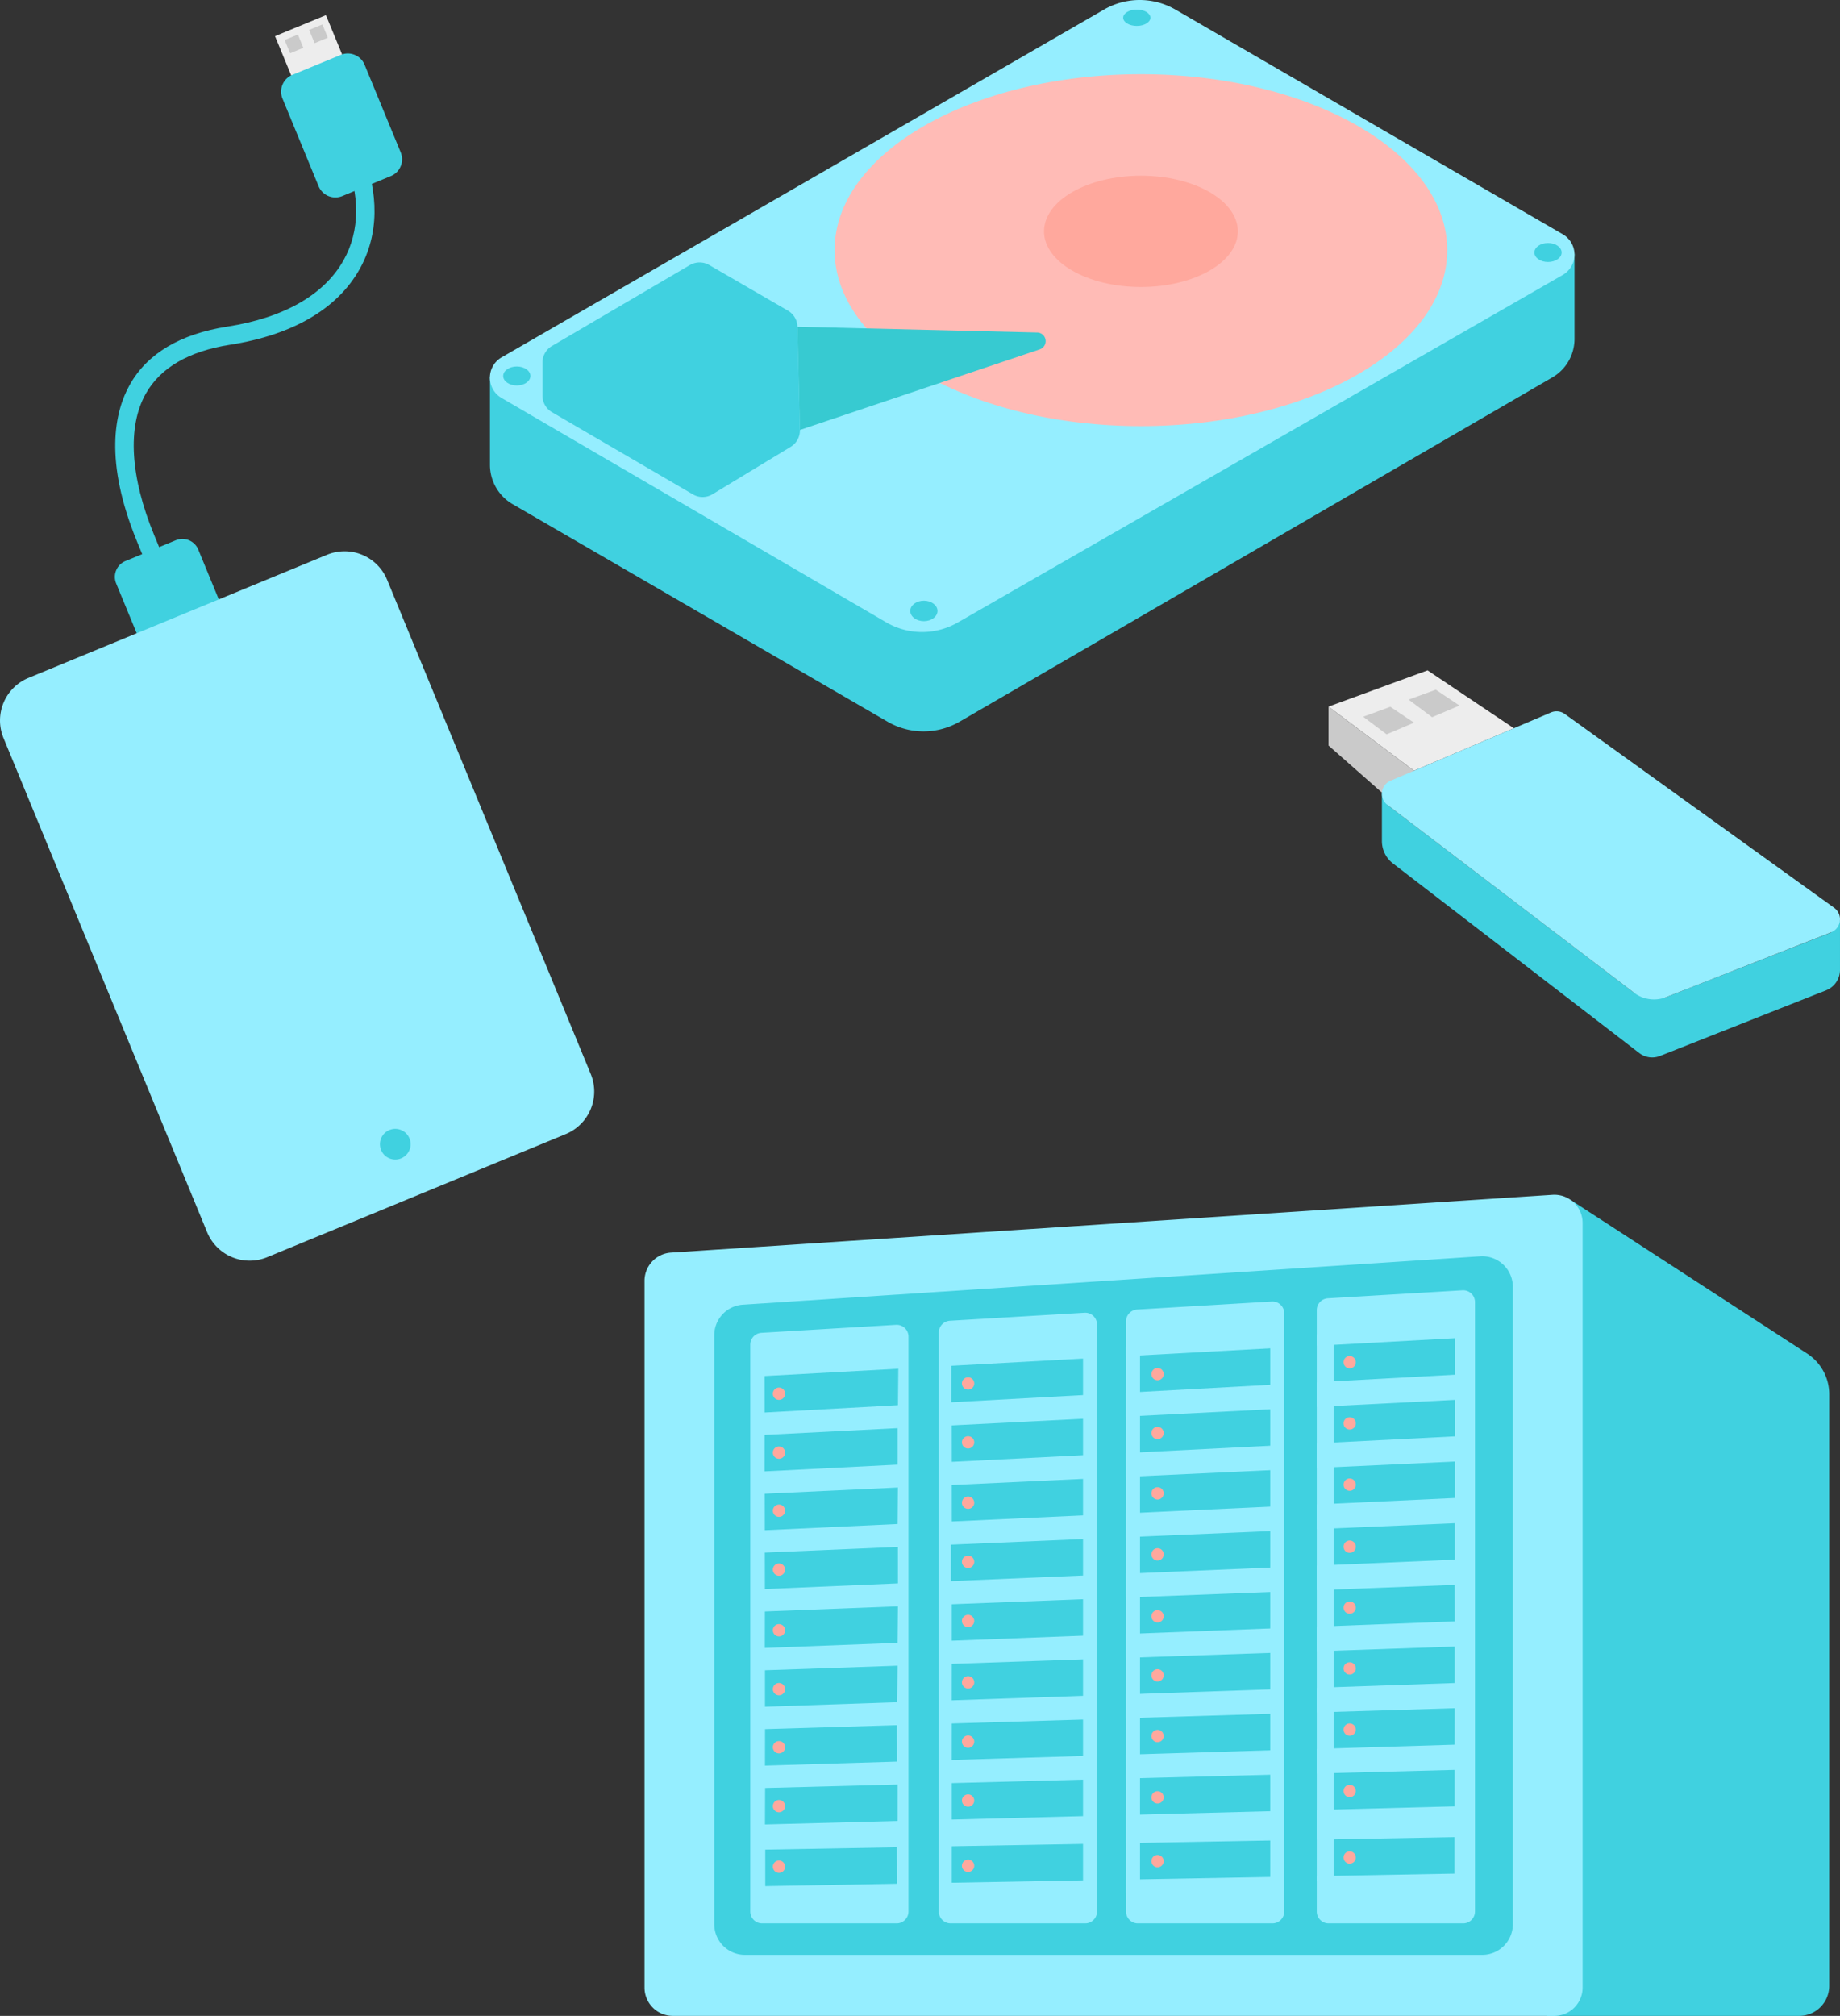 <svg xmlns="http://www.w3.org/2000/svg" width="393.754" height="431.215" viewBox="0 0 393.754 431.215">
  <rect x="0" y="0" width="393.754" height="431.215" fill="#333333" stroke="none"/>
  <g id="Groupe_1478" data-name="Groupe 1478" transform="translate(-20768.559 -6251.484)">
    <path id="Tracé_45429" data-name="Tracé 45429" d="M176.407,154.2v18.808a9.739,9.739,0,0,0,4.852,8.424l80.234,46.531a15.352,15.352,0,0,0,15.408,0l126.86-73.647a9.511,9.511,0,0,0,4.735-8.225v-18.24Z" transform="translate(20697 6177.897)" fill="#40d1e0"/>
    <path id="Tracé_45430" data-name="Tracé 45430" d="M178.911,150.022l128.9-74.389a15.286,15.286,0,0,1,15.308.016L405.99,123.7a5.027,5.027,0,0,1-.018,8.709L276.5,206.752a15.287,15.287,0,0,1-15.312-.051L178.892,158.72a5.028,5.028,0,0,1,.019-8.7" transform="translate(20697 6177.897)" fill="#95eeff"/>
    <path id="Tracé_45431" data-name="Tracé 45431" d="M381.266,127.1c0,20.787-29.35,37.638-65.555,37.638s-65.555-16.851-65.555-37.638,29.35-37.638,65.555-37.638,65.555,16.851,65.555,37.638" transform="translate(20697 6177.897)" fill="#ffbbb6"/>
    <path id="Tracé_45432" data-name="Tracé 45432" d="M336.449,123.075c0,6.576-9.285,11.907-20.738,11.907s-20.738-5.331-20.738-11.907,9.285-11.907,20.738-11.907,20.738,5.331,20.738,11.907" transform="translate(20697 6177.897)" fill="#ffa89d"/>
    <path id="Tracé_45433" data-name="Tracé 45433" d="M317.739,77.378c0,.965-1.3,1.748-2.913,1.748s-2.913-.783-2.913-1.748,1.3-1.748,2.913-1.748,2.913.783,2.913,1.748" transform="translate(20697 6177.897)" fill="#40d1e0"/>
    <path id="Tracé_45434" data-name="Tracé 45434" d="M272.18,204.27c0,1.209-1.3,2.189-2.914,2.189s-2.913-.98-2.913-2.189,1.3-2.189,2.913-2.189,2.914.98,2.914,2.189" transform="translate(20697 6177.897)" fill="#40d1e0"/>
    <path id="Tracé_45435" data-name="Tracé 45435" d="M405.743,127.6c0,1.121-1.3,2.03-2.913,2.03s-2.913-.909-2.913-2.03,1.3-2.03,2.913-2.03,2.913.909,2.913,2.03" transform="translate(20697 6177.897)" fill="#40d1e0"/>
    <path id="Tracé_45436" data-name="Tracé 45436" d="M185.064,154.014c0,1.121-1.3,2.03-2.913,2.03s-2.913-.909-2.913-2.03,1.3-2.03,2.913-2.03,2.913.909,2.913,2.03" transform="translate(20697 6177.897)" fill="#40d1e0"/>
    <path id="Tracé_45437" data-name="Tracé 45437" d="M219.188,130.288,189.675,147.6a4.106,4.106,0,0,0-2.029,3.542v7.074a4.108,4.108,0,0,0,2.039,3.548l30.157,17.576a4.1,4.1,0,0,0,4.2-.036l16.715-10.13a4.105,4.105,0,0,0,1.977-3.609l-.521-22.074a4.106,4.106,0,0,0-2.047-3.456l-16.838-9.754a4.106,4.106,0,0,0-4.136.011" transform="translate(20697 6177.897)" fill="#40d1e0"/>
    <path id="Tracé_45438" data-name="Tracé 45438" d="M242.209,143.487l51.316,1.231a1.849,1.849,0,0,1,.544,3.6L242.73,165.561Z" transform="translate(20697 6177.897)" fill="#37cad1"/>
    <path id="Tracé_45439" data-name="Tracé 45439" d="M119.883,215.083l-10.776,4.442a3.672,3.672,0,0,1-4.8-2l-7.89-19.139a3.672,3.672,0,0,1,2-4.795l10.776-4.443a3.673,3.673,0,0,1,4.795,2l7.89,19.139a3.674,3.674,0,0,1-2,4.8" transform="translate(20697 6177.897)" fill="#40d1e0"/>
    <path id="Tracé_45440" data-name="Tracé 45440" d="M110.279,201.93l-3.626,1.5-5.725-13.888c-7.174-17.4-4.83-27.9-1.6-33.645,3.756-6.68,10.78-10.867,20.874-12.443,12.122-1.894,20.726-6.8,24.882-14.192,3.528-6.271,3.583-13.974.16-22.278l3.626-1.495c3.9,9.455,3.77,18.34-.367,25.7-4.766,8.476-14.345,14.058-27.695,16.144-8.85,1.381-14.925,4.912-18.062,10.491-3.965,7.048-3.323,17.783,1.807,30.227Z" transform="translate(20697 6177.897)" fill="#40d1e0"/>
    <rect id="Rectangle_865" data-name="Rectangle 865" width="11.781" height="11.658" transform="translate(20827.416 6259.217) rotate(-22.403)" fill="#ededed"/>
    <rect id="Rectangle_866" data-name="Rectangle 866" width="3.063" height="3.063" transform="matrix(0.925, -0.381, 0.381, 0.925, 20829.477, 6260.042)" fill="#cacaca"/>
    <rect id="Rectangle_867" data-name="Rectangle 867" width="3.063" height="3.063" transform="matrix(0.925, -0.381, 0.381, 0.925, 20834.715, 6257.883)" fill="#cacaca"/>
    <path id="Tracé_45441" data-name="Tracé 45441" d="M155.2,111.248l-10.391,4.283a3.881,3.881,0,0,1-5.067-2.109l-7.731-18.753a3.881,3.881,0,0,1,2.109-5.068l10.391-4.284a3.882,3.882,0,0,1,5.067,2.11l7.731,18.753a3.881,3.881,0,0,1-2.109,5.068" transform="translate(20697 6177.897)" fill="#40d1e0"/>
    <path id="Tracé_45442" data-name="Tracé 45442" d="M192.624,316.174,128.738,342.51a9.846,9.846,0,0,1-12.856-5.351L72.305,231.45a9.847,9.847,0,0,1,5.351-12.857l63.886-26.336a9.846,9.846,0,0,1,12.856,5.351l43.577,105.709a9.847,9.847,0,0,1-5.351,12.857" transform="translate(20697 6177.897)" fill="#95eeff"/>
    <path id="Tracé_45443" data-name="Tracé 45443" d="M159.177,317.089a3.28,3.28,0,1,1-4.282-1.782,3.281,3.281,0,0,1,4.282,1.782" transform="translate(20697 6177.897)" fill="#40d1e0"/>
    <path id="Tracé_45444" data-name="Tracé 45444" d="M377.052,216.984l-21.194,7.749,18.3,13.72,21.366-9.089Z" transform="translate(20697 6177.897)" fill="#ededed"/>
    <path id="Tracé_45445" data-name="Tracé 45445" d="M428.094,286.888l35.31-13.834,1.908-2.593v10.591a4.7,4.7,0,0,1-2.973,4.372L426.784,299.47a4.549,4.549,0,0,1-4.435-.632l-52.712-40.561a6.035,6.035,0,0,1-2.354-4.782V243.127l1.191,2.649,52.746,40.155c.8.608,5.939,1.324,6.874.957" transform="translate(20697 6177.897)" fill="#40d1e0"/>
    <path id="Tracé_45446" data-name="Tracé 45446" d="M355.857,224.732v8.329l11.426,10.066,6.871-4.675Z" transform="translate(20697 6177.897)" fill="#cacaca"/>
    <path id="Tracé_45447" data-name="Tracé 45447" d="M378.814,221.116,373,223.242,378.019,227l5.861-2.493Z" transform="translate(20697 6177.897)" fill="#cacaca"/>
    <path id="Tracé_45448" data-name="Tracé 45448" d="M369.088,224.773l-5.814,2.126,5.019,3.763,5.861-2.493Z" transform="translate(20697 6177.897)" fill="#cacaca"/>
    <path id="Tracé_45449" data-name="Tracé 45449" d="M464.055,267.767l-57.641-41.458a3.023,3.023,0,0,0-2.946-.327l-34.347,14.612a3.02,3.02,0,0,0-.647,5.182l52.746,40.155a7.08,7.08,0,0,0,6.874.957l35.3-13.858a3.02,3.02,0,0,0,.66-5.263" transform="translate(20697 6177.897)" fill="#95eeff"/>
    <path id="Tracé_45450" data-name="Tracé 45450" d="M407.786,330.337l50.4,32.733a10.357,10.357,0,0,1,4.823,8.755V498.383a6.418,6.418,0,0,1-6.418,6.419H402.546Z" transform="translate(20697 6177.897)" fill="#40d1e0"/>
    <path id="Tracé_45451" data-name="Tracé 45451" d="M410.233,498.751V335.2a6.051,6.051,0,0,0-6.448-6.038l-188.646,12.37a6.052,6.052,0,0,0-5.655,6.038V498.751a6.051,6.051,0,0,0,6.051,6.051H404.181a6.052,6.052,0,0,0,6.052-6.051" transform="translate(20697 6177.897)" fill="#95eeff"/>
    <path id="Tracé_45452" data-name="Tracé 45452" d="M395.3,485.2V348.854a6.543,6.543,0,0,0-6.971-6.529L230.527,352.672a6.544,6.544,0,0,0-6.115,6.529v126a6.543,6.543,0,0,0,6.543,6.543H388.76A6.543,6.543,0,0,0,395.3,485.2" transform="translate(20697 6177.897)" fill="#40d1e0"/>
    <path id="Tracé_45453" data-name="Tracé 45453" d="M265.971,482.487V359.505a2.531,2.531,0,0,0-2.68-2.526l-28.8,1.713a2.531,2.531,0,0,0-2.38,2.526V482.487a2.53,2.53,0,0,0,2.53,2.53h28.8a2.53,2.53,0,0,0,2.53-2.53" transform="translate(20697 6177.897)" fill="#95eeff"/>
    <path id="Tracé_45454" data-name="Tracé 45454" d="M306.32,482.487V356.919a2.53,2.53,0,0,0-2.68-2.526l-28.8,1.713a2.529,2.529,0,0,0-2.38,2.525V482.487a2.53,2.53,0,0,0,2.53,2.53h28.8a2.53,2.53,0,0,0,2.53-2.53" transform="translate(20697 6177.897)" fill="#95eeff"/>
    <path id="Tracé_45455" data-name="Tracé 45455" d="M346.384,482.487V354.52a2.529,2.529,0,0,0-2.68-2.525l-28.8,1.713a2.529,2.529,0,0,0-2.38,2.525V482.487a2.53,2.53,0,0,0,2.53,2.53h28.8a2.53,2.53,0,0,0,2.53-2.53" transform="translate(20697 6177.897)" fill="#95eeff"/>
    <path id="Tracé_45456" data-name="Tracé 45456" d="M387.2,482.487V352.122a2.529,2.529,0,0,0-2.68-2.525l-28.8,1.712a2.531,2.531,0,0,0-2.38,2.526V482.487a2.53,2.53,0,0,0,2.53,2.53h28.8a2.53,2.53,0,0,0,2.53-2.53" transform="translate(20697 6177.897)" fill="#95eeff"/>
    <path id="Tracé_45457" data-name="Tracé 45457" d="M275.132,365.741l107.815-5.9v7.806l-107.827,5.9Z" transform="translate(20697 6177.897)" fill="#40d1e0"/>
    <path id="Tracé_45458" data-name="Tracé 45458" d="M263.718,374.172,235.2,375.734l-.016-7.8,28.609-1.567Z" transform="translate(20697 6177.897)" fill="#40d1e0"/>
    <path id="Tracé_45459" data-name="Tracé 45459" d="M275.245,386.293l107.686-5.458v-7.8l-107.7,5.459Z" transform="translate(20697 6177.897)" fill="#40d1e0"/>
    <path id="Tracé_45460" data-name="Tracé 45460" d="M263.63,386.882l-28.45,1.442.016-7.8,28.439-1.442Z" transform="translate(20697 6177.897)" fill="#40d1e0"/>
    <path id="Tracé_45461" data-name="Tracé 45461" d="M275.247,399.045l107.668-5.019v-7.8l-107.678,5.019Z" transform="translate(20697 6177.897)" fill="#40d1e0"/>
    <path id="Tracé_45462" data-name="Tracé 45462" d="M263.63,399.587l-28.4,1.324-.016-7.8,28.494-1.328Z" transform="translate(20697 6177.897)" fill="#40d1e0"/>
    <path id="Tracé_45463" data-name="Tracé 45463" d="M275.02,404.006l107.88-4.589v7.8l-107.88,4.589Z" transform="translate(20697 6177.897)" fill="#40d1e0"/>
    <path id="Tracé_45464" data-name="Tracé 45464" d="M263.719,412.288,235.244,413.5l-.016-7.8,28.482-1.212Z" transform="translate(20697 6177.897)" fill="#40d1e0"/>
    <path id="Tracé_45465" data-name="Tracé 45465" d="M275.24,416.75l107.628-4.141.016,7.8L275.24,424.55Z" transform="translate(20697 6177.897)" fill="#40d1e0"/>
    <path id="Tracé_45466" data-name="Tracé 45466" d="M263.627,425l-28.4,1.093.016-7.8,28.472-1.1Z" transform="translate(20697 6177.897)" fill="#40d1e0"/>
    <path id="Tracé_45467" data-name="Tracé 45467" d="M263.554,437.7l-28.294.973v-7.8l28.376-.977Z" transform="translate(20697 6177.897)" fill="#40d1e0"/>
    <path id="Tracé_45468" data-name="Tracé 45468" d="M275.24,429.5l107.628-3.7v7.8l-107.633,3.7Z" transform="translate(20697 6177.897)" fill="#40d1e0"/>
    <path id="Tracé_45469" data-name="Tracé 45469" d="M275.24,442.256l107.628-3.265-.016,7.8-107.617,3.264Z" transform="translate(20697 6177.897)" fill="#40d1e0"/>
    <path id="Tracé_45470" data-name="Tracé 45470" d="M263.536,450.409l-28.276.858.016-7.8,28.22-.856Z" transform="translate(20697 6177.897)" fill="#40d1e0"/>
    <path id="Tracé_45471" data-name="Tracé 45471" d="M275.24,455.01l107.6-2.826v7.8l-107.6,2.826Z" transform="translate(20697 6177.897)" fill="#40d1e0"/>
    <path id="Tracé_45472" data-name="Tracé 45472" d="M263.63,463.112l-28.371.745.032-7.8,28.348-.745Z" transform="translate(20697 6177.897)" fill="#40d1e0"/>
    <path id="Tracé_45473" data-name="Tracé 45473" d="M275.24,468.525l107.564-1.95v7.8l-107.564,1.95Z" transform="translate(20697 6177.897)" fill="#40d1e0"/>
    <path id="Tracé_45474" data-name="Tracé 45474" d="M263.557,476.538l-28.234.506v-7.8l28.168-.5Z" transform="translate(20697 6177.897)" fill="#40d1e0"/>
    <rect id="Rectangle_868" data-name="Rectangle 868" width="2.998" height="116.97" transform="translate(21000.322 6539.524)" fill="#95eeff"/>
    <rect id="Rectangle_869" data-name="Rectangle 869" width="2.998" height="116.97" transform="translate(21009.521 6539.524)" fill="#95eeff"/>
    <rect id="Rectangle_870" data-name="Rectangle 870" width="2.998" height="116.97" transform="translate(21040.387 6536.882)" fill="#95eeff"/>
    <rect id="Rectangle_871" data-name="Rectangle 871" width="3.613" height="116.97" transform="translate(21050.34 6536.882)" fill="#95eeff"/>
    <path id="Tracé_45475" data-name="Tracé 45475" d="M239.577,371.716a1.315,1.315,0,1,1-1.316-1.316,1.316,1.316,0,0,1,1.316,1.316" transform="translate(20697 6177.897)" fill="#ffa89d"/>
    <path id="Tracé_45476" data-name="Tracé 45476" d="M239.577,384.316A1.315,1.315,0,1,1,238.261,383a1.316,1.316,0,0,1,1.316,1.316" transform="translate(20697 6177.897)" fill="#ffa89d"/>
    <path id="Tracé_45477" data-name="Tracé 45477" d="M239.577,396.742a1.315,1.315,0,1,1-1.316-1.316,1.316,1.316,0,0,1,1.316,1.316" transform="translate(20697 6177.897)" fill="#ffa89d"/>
    <path id="Tracé_45478" data-name="Tracé 45478" d="M239.577,409.342a1.315,1.315,0,1,1-1.316-1.316,1.316,1.316,0,0,1,1.316,1.316" transform="translate(20697 6177.897)" fill="#ffa89d"/>
    <path id="Tracé_45479" data-name="Tracé 45479" d="M239.577,422.312A1.315,1.315,0,1,1,238.261,421a1.316,1.316,0,0,1,1.316,1.316" transform="translate(20697 6177.897)" fill="#ffa89d"/>
    <path id="Tracé_45480" data-name="Tracé 45480" d="M239.577,434.912a1.315,1.315,0,1,1-1.316-1.316,1.316,1.316,0,0,1,1.316,1.316" transform="translate(20697 6177.897)" fill="#ffa89d"/>
    <path id="Tracé_45481" data-name="Tracé 45481" d="M239.577,447.338a1.315,1.315,0,1,1-1.316-1.316,1.316,1.316,0,0,1,1.316,1.316" transform="translate(20697 6177.897)" fill="#ffa89d"/>
    <path id="Tracé_45482" data-name="Tracé 45482" d="M239.577,459.938a1.315,1.315,0,1,1-1.316-1.316,1.316,1.316,0,0,1,1.316,1.316" transform="translate(20697 6177.897)" fill="#ffa89d"/>
    <path id="Tracé_45483" data-name="Tracé 45483" d="M239.577,472.894a1.315,1.315,0,1,1-1.316-1.316,1.316,1.316,0,0,1,1.316,1.316" transform="translate(20697 6177.897)" fill="#ffa89d"/>
    <path id="Tracé_45484" data-name="Tracé 45484" d="M280.04,369.523a1.316,1.316,0,1,1-1.316-1.316,1.316,1.316,0,0,1,1.316,1.316" transform="translate(20697 6177.897)" fill="#ffa89d"/>
    <path id="Tracé_45485" data-name="Tracé 45485" d="M280.04,382.123a1.316,1.316,0,1,1-1.316-1.316,1.316,1.316,0,0,1,1.316,1.316" transform="translate(20697 6177.897)" fill="#ffa89d"/>
    <path id="Tracé_45486" data-name="Tracé 45486" d="M280.04,395.03a1.316,1.316,0,1,1-1.316-1.316,1.316,1.316,0,0,1,1.316,1.316" transform="translate(20697 6177.897)" fill="#ffa89d"/>
    <path id="Tracé_45487" data-name="Tracé 45487" d="M280.04,407.677a1.316,1.316,0,1,1-1.316-1.316,1.316,1.316,0,0,1,1.316,1.316" transform="translate(20697 6177.897)" fill="#ffa89d"/>
    <path id="Tracé_45488" data-name="Tracé 45488" d="M280.04,420.326a1.316,1.316,0,1,1-1.316-1.316,1.316,1.316,0,0,1,1.316,1.316" transform="translate(20697 6177.897)" fill="#ffa89d"/>
    <path id="Tracé_45489" data-name="Tracé 45489" d="M280.04,433.452a1.316,1.316,0,1,1-1.316-1.316,1.316,1.316,0,0,1,1.316,1.316" transform="translate(20697 6177.897)" fill="#ffa89d"/>
    <path id="Tracé_45490" data-name="Tracé 45490" d="M280.04,446.145a1.316,1.316,0,1,1-1.316-1.316,1.316,1.316,0,0,1,1.316,1.316" transform="translate(20697 6177.897)" fill="#ffa89d"/>
    <path id="Tracé_45491" data-name="Tracé 45491" d="M280.04,458.745a1.316,1.316,0,1,1-1.316-1.316,1.316,1.316,0,0,1,1.316,1.316" transform="translate(20697 6177.897)" fill="#ffa89d"/>
    <path id="Tracé_45492" data-name="Tracé 45492" d="M280.04,472.7a1.316,1.316,0,1,1-1.316-1.316,1.316,1.316,0,0,1,1.316,1.316" transform="translate(20697 6177.897)" fill="#ffa89d"/>
    <path id="Tracé_45493" data-name="Tracé 45493" d="M320.588,367.523a1.316,1.316,0,1,1-1.316-1.316,1.316,1.316,0,0,1,1.316,1.316" transform="translate(20697 6177.897)" fill="#ffa89d"/>
    <path id="Tracé_45494" data-name="Tracé 45494" d="M320.588,380.123a1.316,1.316,0,1,1-1.316-1.316,1.316,1.316,0,0,1,1.316,1.316" transform="translate(20697 6177.897)" fill="#ffa89d"/>
    <path id="Tracé_45495" data-name="Tracé 45495" d="M320.588,393.03a1.316,1.316,0,1,1-1.316-1.316,1.316,1.316,0,0,1,1.316,1.316" transform="translate(20697 6177.897)" fill="#ffa89d"/>
    <path id="Tracé_45496" data-name="Tracé 45496" d="M320.588,406.086a1.316,1.316,0,1,1-1.316-1.316,1.316,1.316,0,0,1,1.316,1.316" transform="translate(20697 6177.897)" fill="#ffa89d"/>
    <path id="Tracé_45497" data-name="Tracé 45497" d="M320.588,419.326a1.316,1.316,0,1,1-1.316-1.316,1.316,1.316,0,0,1,1.316,1.316" transform="translate(20697 6177.897)" fill="#ffa89d"/>
    <path id="Tracé_45498" data-name="Tracé 45498" d="M320.588,431.958a1.316,1.316,0,1,1-1.316-1.316,1.316,1.316,0,0,1,1.316,1.316" transform="translate(20697 6177.897)" fill="#ffa89d"/>
    <path id="Tracé_45499" data-name="Tracé 45499" d="M320.588,444.937a1.316,1.316,0,1,1-1.316-1.316,1.316,1.316,0,0,1,1.316,1.316" transform="translate(20697 6177.897)" fill="#ffa89d"/>
    <path id="Tracé_45500" data-name="Tracé 45500" d="M320.588,458.061a1.316,1.316,0,1,1-1.316-1.316,1.316,1.316,0,0,1,1.316,1.316" transform="translate(20697 6177.897)" fill="#ffa89d"/>
    <path id="Tracé_45501" data-name="Tracé 45501" d="M320.588,471.7a1.316,1.316,0,1,1-1.316-1.316,1.316,1.316,0,0,1,1.316,1.316" transform="translate(20697 6177.897)" fill="#ffa89d"/>
    <path id="Tracé_45502" data-name="Tracé 45502" d="M361.7,364.973a1.315,1.315,0,1,1-1.316-1.316,1.316,1.316,0,0,1,1.316,1.316" transform="translate(20697 6177.897)" fill="#ffa89d"/>
    <path id="Tracé_45503" data-name="Tracé 45503" d="M361.7,378.061a1.315,1.315,0,1,1-1.316-1.316,1.316,1.316,0,0,1,1.316,1.316" transform="translate(20697 6177.897)" fill="#ffa89d"/>
    <path id="Tracé_45504" data-name="Tracé 45504" d="M361.7,391.172a1.315,1.315,0,1,1-1.316-1.316,1.316,1.316,0,0,1,1.316,1.316" transform="translate(20697 6177.897)" fill="#ffa89d"/>
    <path id="Tracé_45505" data-name="Tracé 45505" d="M361.7,404.439a1.315,1.315,0,1,1-1.316-1.316,1.316,1.316,0,0,1,1.316,1.316" transform="translate(20697 6177.897)" fill="#ffa89d"/>
    <path id="Tracé_45506" data-name="Tracé 45506" d="M361.7,417.47a1.315,1.315,0,1,1-1.316-1.316,1.316,1.316,0,0,1,1.316,1.316" transform="translate(20697 6177.897)" fill="#ffa89d"/>
    <path id="Tracé_45507" data-name="Tracé 45507" d="M361.7,430.475a1.315,1.315,0,1,1-1.316-1.316,1.316,1.316,0,0,1,1.316,1.316" transform="translate(20697 6177.897)" fill="#ffa89d"/>
    <path id="Tracé_45508" data-name="Tracé 45508" d="M361.7,443.57a1.315,1.315,0,1,1-1.316-1.316,1.316,1.316,0,0,1,1.316,1.316" transform="translate(20697 6177.897)" fill="#ffa89d"/>
    <path id="Tracé_45509" data-name="Tracé 45509" d="M361.7,456.7a1.315,1.315,0,1,1-1.316-1.316A1.316,1.316,0,0,1,361.7,456.7" transform="translate(20697 6177.897)" fill="#ffa89d"/>
    <path id="Tracé_45510" data-name="Tracé 45510" d="M361.7,470.927a1.315,1.315,0,1,1-1.316-1.316,1.316,1.316,0,0,1,1.316,1.316" transform="translate(20697 6177.897)" fill="#ffa89d"/>
  </g>
</svg>
